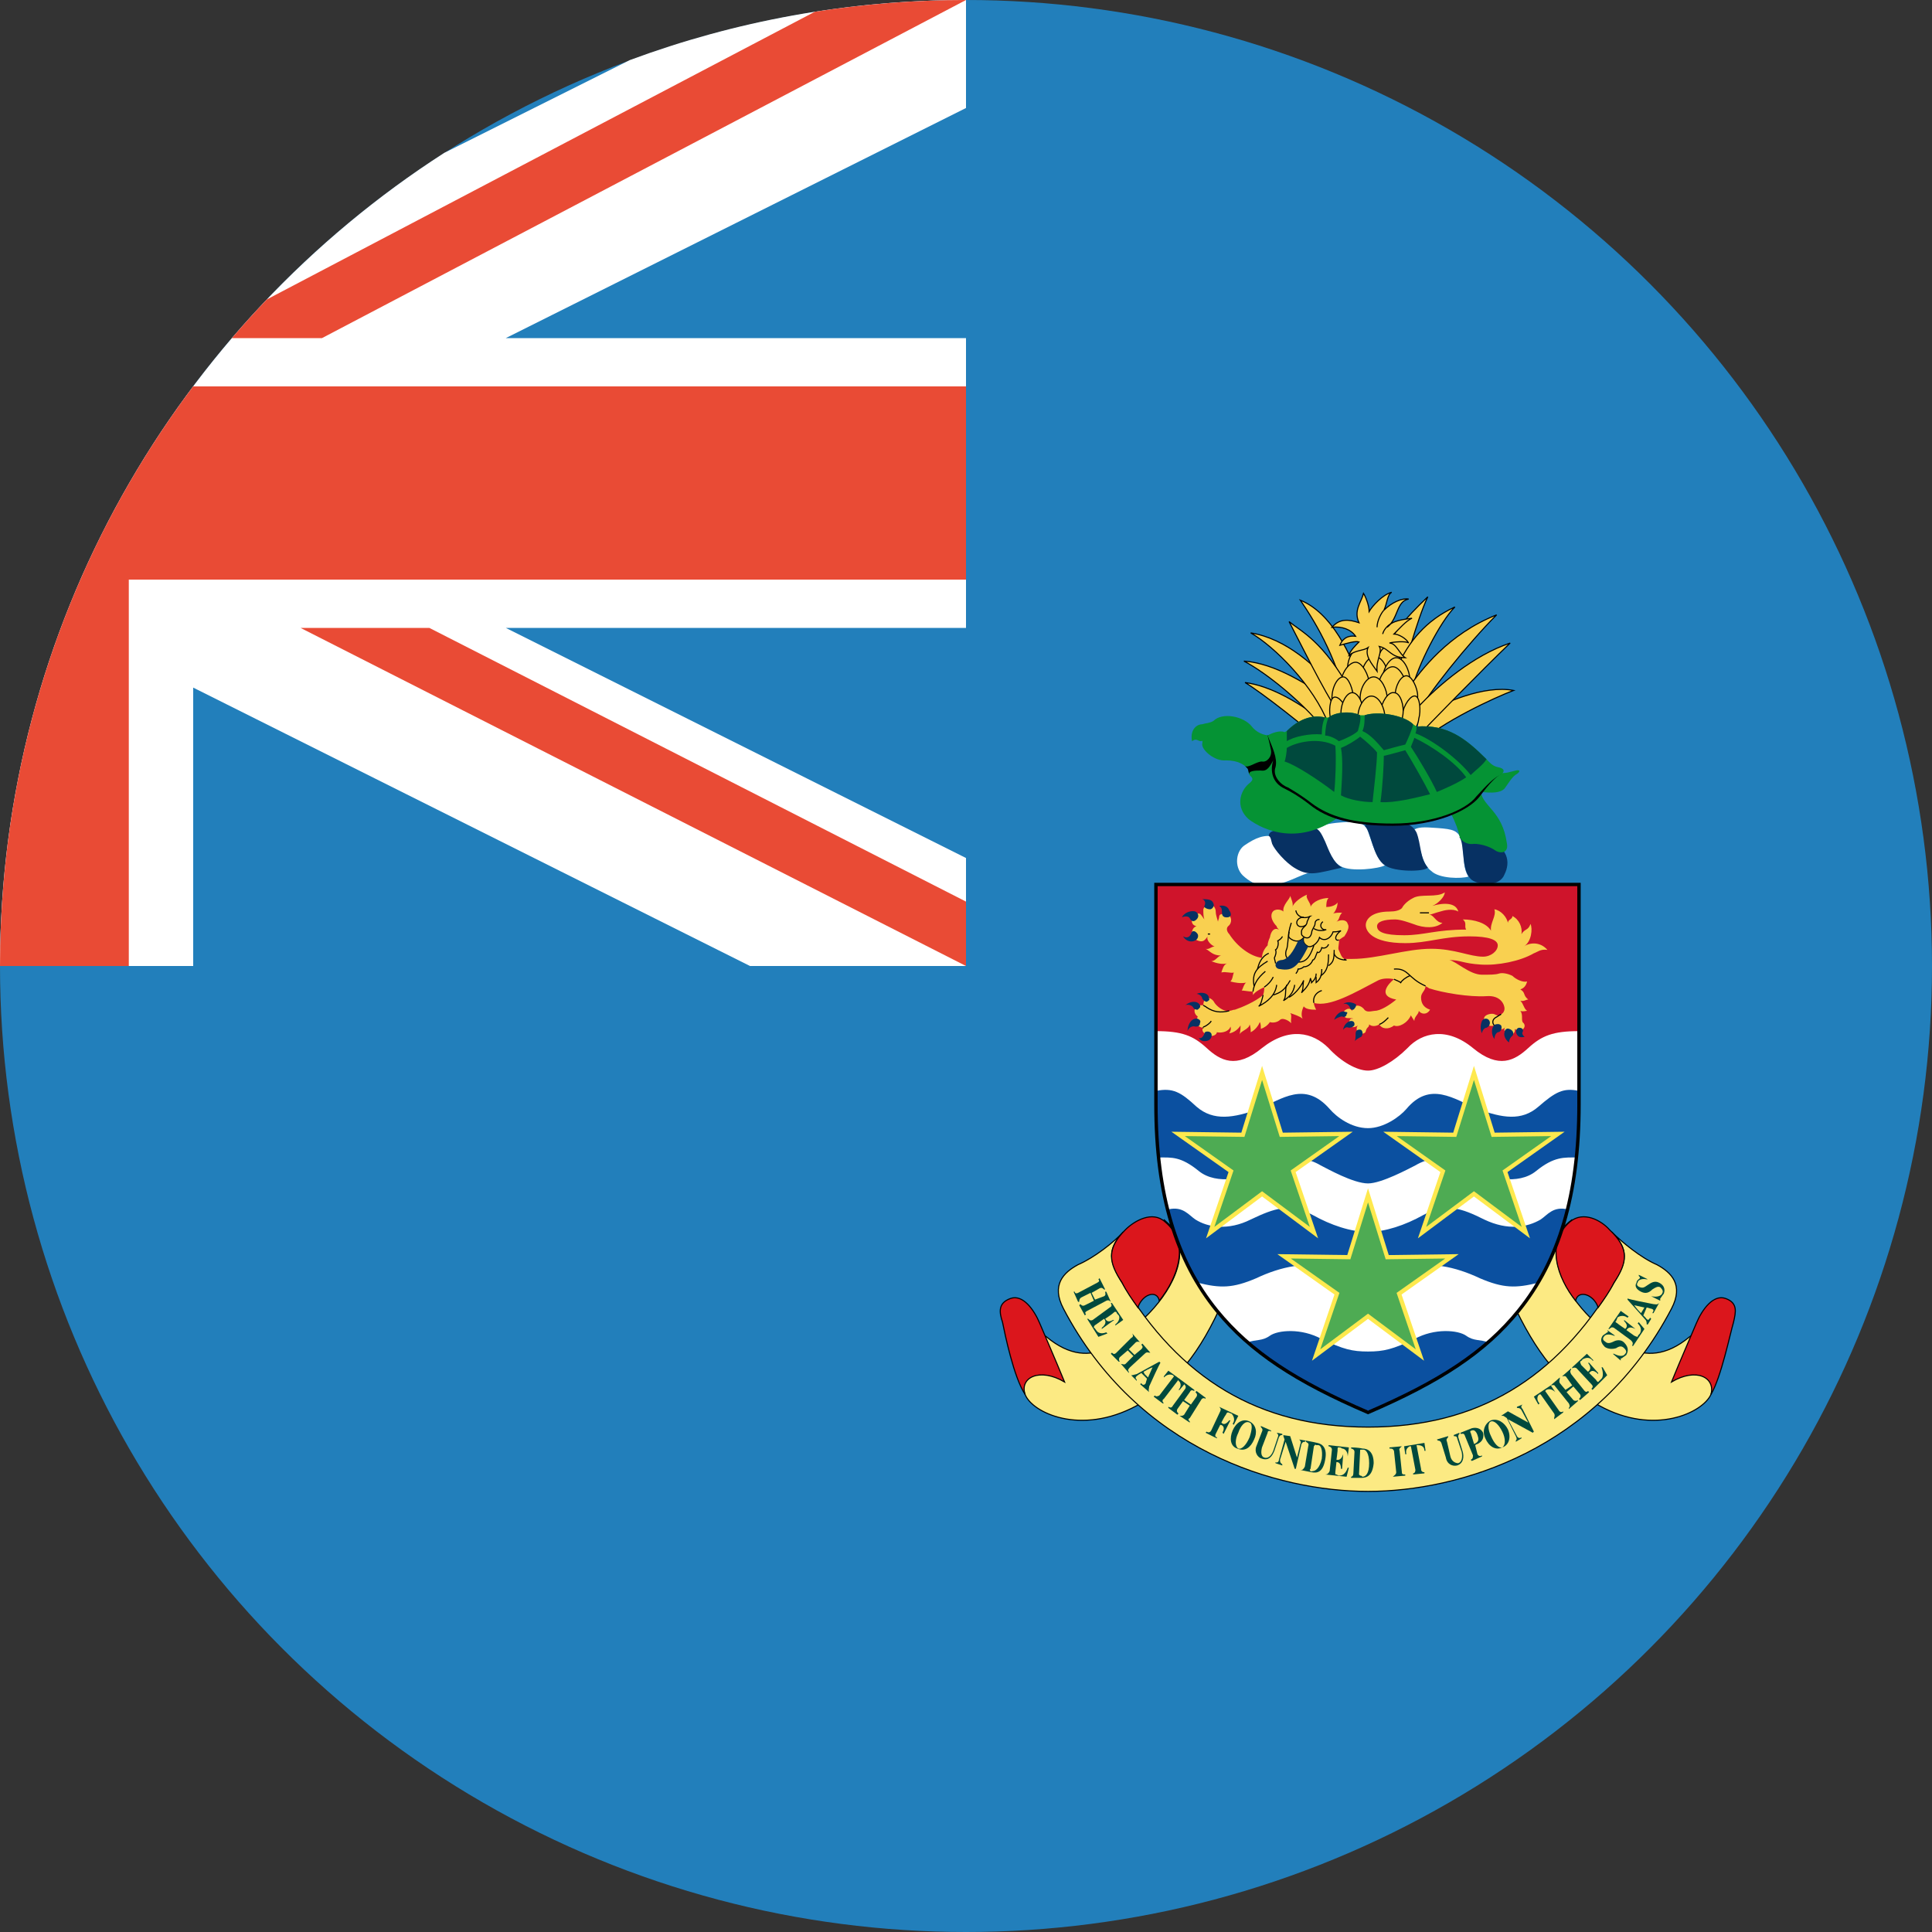 <?xml version="1.0" encoding="UTF-8" standalone="no"?>
<svg width="180px" height="180px" viewBox="0 0 180 180" version="1.1" xmlns="http://www.w3.org/2000/svg" xmlns:xlink="http://www.w3.org/1999/xlink">
    <rect x="0" y="0" width="180" height="180" fill="#333333" stroke="none"/>
    <!-- Generator: Sketch 3.8.3 (29802) - http://www.bohemiancoding.com/sketch -->
    <title>cayman_islands</title>
    <desc>Created with Sketch.</desc>
    <defs></defs>
    <g id="Page-1" stroke="none" stroke-width="1" fill="none" fill-rule="evenodd">
        <g id="flags" transform="translate(-2340, -990)">
            <g id="cayman_islands" transform="translate(2340, 990)">
                <circle id="blue" fill="#227FBB" cx="90" cy="90" r="90"></circle>
                <g id="UK-corner">
                    <path d="M58.667,5.604 L41.396,14.24 C16.495,30.248 0,58.198 0,90 L18,90 L18,64.062 L69.875,90 L90,90 L90,79.938 L47.125,58.5 L90,58.5 L90,31.5 L47.125,31.5 L90,10.062 L90,0 C78.981,0 68.424,1.98 58.667,5.604 L58.667,5.604 Z" id="white" fill="#FFFFFF"></path>
                    <path d="M17.993,36 L90,36 L90,54 L12,54 L12,90 L0,90 C4.3896494e-08,69.739 6.695,51.042 17.993,36 L17.993,36 L17.993,36 Z M75.912,1.096 L24.857,27.9 C23.741,29.071 22.656,30.271 21.604,31.5 L30,31.5 L90,0 L89.993,0 C85.202,0 80.5,0.375 75.912,1.096 L75.912,1.096 L75.912,1.096 Z M28,58.5 L40,58.5 L90,84 L90,90 L28,58.5 L28,58.5 Z" id="red" fill="#E94B35"></path>
                </g>
                <g id="emblem" transform="translate(93, 55)">
                    <g id="motto" transform="translate(0, 58.339)">
                        <g id="motto1" transform="translate(1.974, 0.219)" stroke="#000000" stroke-width="0.1" fill="#FCEA83">
                            <path d="M0.53,16.353 C1.161,18.035 5.68,20.242 10.936,17.404 C14.509,15.407 16.822,12.569 19.029,7.524 C19.659,6.263 19.975,4.686 18.503,3.74 C17.347,2.9 15.455,1.954 14.614,1.113 C14.194,0.692 13.773,0.377 13.458,0.062 C13.668,0.272 13.879,0.482 14.089,0.797 C16.191,3.32 13.984,6.999 11.671,9.206 C9.99,10.783 6.942,14.672 2.527,10.993 C1.581,10.152 -0.626,13.62 0.53,16.353 L0.53,16.353 L0.53,16.353 Z" id="Shape"></path>
                            <path d="M64.434,16.353 C63.699,18.035 59.179,20.242 54.029,17.404 C50.455,15.407 48.143,12.569 45.831,7.524 C45.305,6.263 44.99,4.686 46.461,3.74 C47.617,2.9 49.509,1.954 50.35,1.113 C50.771,0.692 51.086,0.377 51.506,0.062 C51.296,0.272 51.086,0.482 50.876,0.797 C48.773,3.32 50.981,6.999 53.188,9.206 C54.87,10.783 58.023,14.672 62.437,10.993 C63.383,10.152 65.485,13.62 64.434,16.353 L64.434,16.353 L64.434,16.353 Z" id="Shape"></path>
                            <path d="M32.483,25.393 C40.891,25.393 53.819,21.609 60.756,8.365 C61.912,6.158 60.756,5.002 59.39,4.266 C57.918,3.636 56.131,2.164 55.185,1.218 C56.867,2.9 56.552,4.056 55.396,5.948 C50.035,14.882 42.678,19.401 32.483,19.401 C22.287,19.401 14.93,14.882 9.569,5.948 C8.413,4.056 8.098,2.9 9.675,1.218 C8.834,2.164 6.942,3.636 5.47,4.266 C4.104,5.002 2.948,6.158 4.104,8.365 C11.041,21.609 24.074,25.393 32.483,25.393 L32.483,25.393 L32.483,25.393 Z" id="Shape"></path>
                        </g>
                        <g id="motto2" stroke="#000000" stroke-width="0.1" fill="#DB161C">
                            <path d="M15.012,7.849 C14.801,6.798 13.435,7.218 13.015,8.479 C12.489,7.744 11.964,7.008 11.543,6.167 C10.282,4.275 10.072,3.014 11.858,1.227 C12.699,0.386 14.381,-0.56 15.537,0.491 C17.955,2.488 16.693,5.747 15.012,7.849 L15.012,7.849 L15.012,7.849 Z" id="Shape"></path>
                            <path d="M53.796,7.849 C54.006,6.798 55.478,7.218 55.898,8.479 C56.424,7.744 56.949,7.008 57.37,6.167 C58.631,4.275 58.841,3.014 56.949,1.227 C56.213,0.386 54.532,-0.56 53.27,0.491 C50.958,2.488 52.114,5.747 53.796,7.849 L53.796,7.849 L53.796,7.849 Z" id="Shape"></path>
                            <path d="M2.504,16.573 C1.453,14.996 0.612,10.897 0.402,9.846 C0.087,8.9 -0.019,8.059 1.138,7.639 C2.294,7.218 3.345,8.69 3.87,9.951 C4.396,11.212 5.237,13.104 6.183,15.416 C3.87,14.05 1.978,14.996 2.504,16.573 L2.504,16.573 L2.504,16.573 Z" id="Shape"></path>
                            <path d="M66.408,16.573 C67.354,14.996 68.195,10.897 68.51,9.846 C68.721,8.9 68.931,8.059 67.775,7.639 C66.618,7.218 65.567,8.69 65.042,9.951 C64.516,11.212 63.675,13.104 62.73,15.416 C65.042,14.05 66.829,14.996 66.408,16.573 L66.408,16.573 L66.408,16.573 Z" id="Shape"></path>
                        </g>
                        <g id="Group" transform="translate(7.018, 5.264)" fill="#00493D">
                            <path d="M1.582,1.849 L0.741,2.27 C0.531,2.375 0.531,2.585 0.531,2.69 L0.426,2.69 L0.005,1.744 L0.11,1.744 C0.11,1.849 0.216,1.954 0.426,1.849 L2.213,0.903 C2.423,0.798 2.423,0.693 2.318,0.588 L2.423,0.483 L2.948,1.534 L2.843,1.534 C2.738,1.429 2.633,1.324 2.423,1.429 L1.687,1.849 L2.002,2.48 L2.843,2.165 C3.053,2.06 2.948,1.849 2.948,1.744 L3.053,1.744 L3.474,2.69 C3.369,2.585 3.264,2.48 3.053,2.585 L1.267,3.531 C1.056,3.636 1.056,3.741 1.162,3.846 L1.056,3.951 L0.531,3.005 L0.636,2.9 C0.741,3.005 0.846,3.111 1.056,3.005 L1.897,2.585 L1.582,1.849 L1.582,1.849 L1.582,1.849 Z" id="Shape"></path>
                            <path d="M3.369,3.216 C3.579,3.111 3.579,3.005 3.474,2.795 L3.579,2.795 L4.63,4.372 L3.894,4.897 L3.894,4.792 C4.315,4.477 4.315,4.057 4.21,3.951 C4.105,3.846 3.999,3.741 3.999,3.636 C3.894,3.636 3.894,3.531 3.684,3.741 C3.579,3.846 2.948,4.267 2.948,4.267 C3.053,4.372 3.159,4.687 3.684,4.372 L3.789,4.372 L2.633,5.213 L2.633,5.108 C3.159,4.687 2.948,4.372 2.843,4.267 L2.107,4.792 C1.897,4.897 1.897,5.002 1.897,5.108 C2.002,5.108 2.002,5.213 2.107,5.318 C2.213,5.528 2.528,5.738 3.053,5.528 L3.159,5.633 L2.318,5.948 L1.267,4.267 L1.372,4.267 C1.477,4.372 1.582,4.477 1.792,4.372 L3.369,3.216 L3.369,3.216 L3.369,3.216 Z" id="Shape"></path>
                            <path d="M5.05,7.21 L4.315,7.84 C4.209,7.945 4.209,8.156 4.315,8.261 L4.209,8.261 L3.474,7.525 L3.579,7.42 C3.684,7.525 3.789,7.63 3.999,7.42 L5.366,6.054 C5.576,5.948 5.576,5.843 5.471,5.633 L6.206,6.474 C6.101,6.369 5.891,6.369 5.786,6.474 L5.155,7.105 L5.681,7.63 L6.312,7.105 C6.522,6.894 6.417,6.789 6.312,6.684 L6.417,6.579 L7.152,7.42 L7.047,7.42 C6.942,7.42 6.837,7.315 6.627,7.525 L5.261,8.786 C5.05,8.997 5.05,9.102 5.155,9.207 L5.155,9.312 L4.42,8.471 C4.525,8.471 4.735,8.576 4.84,8.471 L5.576,7.735 L5.05,7.21 L5.05,7.21 L5.05,7.21 Z" id="Shape"></path>
                            <path d="M6.942,9.732 L7.363,8.786 C7.363,8.786 7.047,8.891 6.522,9.207 L6.627,9.417 L6.522,9.522 L6.312,9.312 C6.207,9.417 6.101,9.417 5.996,9.522 C5.681,9.732 5.786,9.837 5.891,9.943 L5.891,10.048 L5.366,9.522 L5.471,9.522 L5.891,9.417 L7.993,8.261 L8.098,8.366 C8.098,8.366 7.993,8.471 7.047,10.573 C7.047,10.783 6.942,10.888 7.047,11.099 L6.207,10.363 L6.312,10.258 C6.417,10.468 6.627,10.468 6.732,10.258 C6.732,10.153 6.837,9.943 6.837,9.837 L6.522,9.522 L6.627,9.417 L6.942,9.732 L6.942,9.732 Z" id="Shape"></path>
                            <path d="M7.468,11.519 L7.573,11.414 C7.678,11.519 7.783,11.519 7.993,11.414 L9.36,9.627 L9.255,9.522 C9.044,9.417 8.729,9.417 8.414,9.732 L8.414,9.627 L8.834,9.102 L10.411,10.258 L9.885,10.889 L9.78,10.889 C10.096,10.573 9.99,10.153 9.78,10.048 L9.78,9.943 L8.414,11.729 C8.204,11.835 8.309,12.045 8.414,12.15 L8.309,12.15 L7.468,11.519 L7.468,11.519 L7.468,11.519 Z" id="Shape"></path>
                            <path d="M10.201,11.94 L9.675,12.675 C9.57,12.886 9.675,12.991 9.78,13.096 L9.675,13.201 L8.834,12.57 L8.834,12.465 C9.044,12.57 9.15,12.57 9.255,12.36 L10.411,10.783 C10.516,10.573 10.411,10.468 10.306,10.363 L10.411,10.258 L11.252,10.889 L11.252,10.994 C11.041,10.889 10.936,10.889 10.831,11.099 L10.306,11.835 L10.936,12.255 L11.462,11.519 C11.567,11.309 11.462,11.204 11.357,11.099 L11.462,10.994 L12.303,11.624 L12.303,11.729 C12.198,11.624 11.987,11.624 11.882,11.835 L10.831,13.516 C10.621,13.621 10.726,13.726 10.831,13.832 L10.831,13.937 L9.885,13.306 L9.99,13.306 C10.096,13.306 10.201,13.306 10.306,13.201 L10.831,12.36 L10.201,11.94 L10.201,11.94 L10.201,11.94 Z" id="Shape"></path>
                            <path d="M12.303,14.882 L12.408,14.777 C12.513,14.882 12.723,14.882 12.828,14.672 L13.669,12.885 C13.774,12.675 13.669,12.57 13.564,12.465 L15.351,13.306 L14.93,14.147 L14.825,14.042 C15.141,13.621 14.825,13.201 14.72,13.096 C14.615,13.096 14.51,12.991 14.405,12.991 C14.3,12.991 14.3,12.991 14.195,13.201 C14.09,13.306 13.774,13.937 13.774,13.937 C13.879,14.042 14.09,14.252 14.51,13.726 L14.615,13.726 L13.985,14.988 L13.879,14.882 C14.195,14.252 13.774,14.147 13.669,14.147 L13.249,14.988 C13.144,15.198 13.249,15.303 13.354,15.303 L13.354,15.408 L12.303,14.882 L12.303,14.882 L12.303,14.882 Z" id="Shape"></path>
                            <path d="M15.351,16.354 C15.035,16.144 15.035,15.513 15.351,14.883 C15.561,14.252 15.981,13.726 16.402,13.937 C16.717,14.042 16.612,14.672 16.402,15.303 C16.086,16.039 15.666,16.459 15.351,16.354 L15.246,16.354 C15.981,16.669 16.507,16.249 16.822,15.513 C17.138,14.883 17.032,14.147 16.402,13.832 C15.771,13.516 15.141,13.937 14.825,14.672 C14.51,15.408 14.615,16.144 15.246,16.354 L15.351,16.354 L15.351,16.354 L15.351,16.354 Z" id="Shape"></path>
                            <path d="M18.609,16.564 L19.03,15.303 C19.135,15.093 19.03,14.988 18.925,14.883 L19.45,14.988 L19.45,15.093 C19.345,15.093 19.24,15.093 19.135,15.303 L18.714,16.564 C18.504,17.09 18.189,17.51 17.558,17.3 C17.138,17.195 16.822,16.669 17.033,16.144 L17.558,14.777 C17.663,14.567 17.558,14.462 17.453,14.357 L17.453,14.252 L18.399,14.672 L18.399,14.777 C18.294,14.672 18.084,14.672 18.084,14.883 L17.558,16.249 C17.453,16.669 17.453,17.09 17.768,17.195 C18.084,17.3 18.399,17.09 18.609,16.564 L18.609,16.564 L18.609,16.564 Z" id="Shape"></path>
                            <path d="M19.555,15.198 C19.555,15.093 19.555,15.093 19.45,15.093 L20.186,15.198 L20.816,17.195 L21.132,15.934 C21.237,15.723 21.132,15.618 21.027,15.513 L21.657,15.618 L21.552,15.723 C21.447,15.723 21.342,15.723 21.237,15.934 L20.711,18.246 L20.606,18.246 L19.765,15.723 L19.24,17.405 C19.24,17.72 19.345,17.72 19.45,17.826 L19.45,17.931 L18.819,17.72 L18.819,17.615 C18.924,17.72 19.135,17.615 19.135,17.405 L19.66,15.513 L19.555,15.198 L19.555,15.198 L19.555,15.198 Z" id="Shape"></path>
                            <path d="M22.288,18.456 C22.288,18.456 22.146,18.524 22.078,18.456 C22.01,18.388 21.973,18.351 22.078,18.246 L22.393,16.144 C22.498,16.039 22.498,15.934 22.603,16.039 L22.813,16.039 C23.024,16.039 23.234,16.459 23.129,17.3 L23.444,17.405 C23.654,16.354 23.234,15.934 22.708,15.829 C22.288,15.723 21.657,15.618 21.657,15.618 L21.657,15.723 C21.762,15.829 21.973,15.829 21.867,16.144 L21.552,18.036 C21.447,18.246 21.342,18.351 21.237,18.351 L21.132,18.351 L22.183,18.561 C22.708,18.666 23.234,18.561 23.444,17.405 L23.129,17.3 C22.919,18.246 22.498,18.456 22.288,18.456 L22.288,18.456 Z" id="Shape"></path>
                            <path d="M24.075,16.459 C24.075,16.249 23.864,16.144 23.759,16.144 L23.759,16.039 L25.651,16.249 L25.546,17.09 C25.546,16.564 25.231,16.354 25.021,16.354 C24.916,16.249 24.81,16.249 24.705,16.249 C24.6,16.249 24.6,16.249 24.6,16.564 C24.6,16.669 24.495,17.405 24.495,17.405 C24.6,17.405 24.916,17.51 25.126,16.88 L25.021,18.246 L24.916,18.246 C24.916,17.615 24.6,17.615 24.495,17.615 L24.39,18.561 C24.39,18.772 24.39,18.772 24.495,18.772 L24.705,18.877 C25.021,18.877 25.336,18.772 25.546,18.141 L25.651,18.141 L25.441,18.982 L23.444,18.772 C23.654,18.772 23.759,18.666 23.864,18.456 L24.075,16.459 L24.075,16.459 L24.075,16.459 Z" id="Shape"></path>
                            <path d="M27.543,17.72 C27.543,18.666 27.228,18.982 26.913,18.982 C26.807,18.877 26.807,18.877 26.702,18.877 L26.597,18.772 L26.702,16.564 C26.702,16.459 26.702,16.459 26.807,16.459 L27.018,16.459 C27.228,16.459 27.543,16.775 27.543,17.72 L27.964,17.72 C27.964,16.669 27.438,16.354 26.913,16.354 C26.492,16.249 25.862,16.249 25.862,16.249 L25.862,16.354 C25.967,16.354 26.177,16.459 26.177,16.669 L26.072,18.666 C26.072,18.877 25.967,18.982 25.862,18.982 L25.862,19.087 L26.807,19.087 C27.333,19.087 27.859,18.877 27.964,17.72 L27.543,17.72 L27.543,17.72 L27.543,17.72 Z" id="Shape"></path>
                            <path d="M30.591,18.561 C30.591,18.772 30.696,18.772 30.907,18.772 L30.907,18.877 L29.751,18.982 C29.856,18.877 30.066,18.772 30.066,18.561 L29.856,16.564 C29.751,16.354 29.645,16.354 29.435,16.354 L29.435,16.249 L30.591,16.144 C30.486,16.249 30.276,16.354 30.381,16.564 L30.591,18.561 L30.591,18.561 L30.591,18.561 Z" id="Shape"></path>
                            <path d="M31.642,18.771 L31.642,18.666 C31.747,18.666 31.853,18.561 31.853,18.351 L31.432,16.144 L31.327,16.144 C31.117,16.249 30.907,16.459 31.012,16.88 L30.907,16.88 L30.801,16.144 L32.693,15.829 L32.799,16.564 L32.693,16.564 C32.693,16.144 32.378,16.039 32.063,16.039 L31.958,16.039 L32.378,18.246 C32.378,18.456 32.483,18.561 32.693,18.561 L32.693,18.666 L31.642,18.771 L31.642,18.771 L31.642,18.771 Z" id="Shape"></path>
                            <path d="M36.162,16.669 L35.741,15.408 C35.741,15.198 35.531,15.198 35.426,15.198 L35.426,15.093 L35.952,14.882 L35.952,14.988 C35.847,15.093 35.847,15.093 35.847,15.303 L36.267,16.669 C36.372,17.09 36.372,17.72 35.741,17.931 C35.321,18.036 34.796,17.825 34.69,17.195 L34.27,15.828 C34.165,15.618 34.06,15.618 33.955,15.618 L33.85,15.513 L34.901,15.198 L34.901,15.303 C34.796,15.408 34.69,15.513 34.796,15.723 L35.111,17.09 C35.216,17.51 35.531,17.72 35.847,17.72 C36.162,17.615 36.267,17.195 36.162,16.669 L36.162,16.669 L36.162,16.669 Z" id="Shape"></path>
                            <path d="M37.318,15.934 C37.844,15.723 37.739,15.408 37.633,15.093 C37.528,14.778 37.318,14.567 37.108,14.672 C37.003,14.672 36.898,14.778 37.003,14.883 L37.318,15.934 L37.423,16.039 L37.633,16.88 C37.739,17.09 37.949,17.09 38.054,16.985 L38.054,17.09 L37.108,17.51 L37.003,17.405 C37.213,17.3 37.213,17.195 37.213,16.985 L36.477,15.198 C36.372,14.883 36.267,14.988 36.057,14.988 L36.057,14.883 L37.108,14.462 C37.528,14.357 37.949,14.462 38.159,14.883 C38.264,15.408 38.054,15.723 37.633,15.934 C37.528,15.934 37.423,16.039 37.423,16.039 L37.318,15.934 L37.318,15.934 L37.318,15.934 Z" id="Shape"></path>
                            <path d="M39.946,16.249 C39.631,16.354 39.21,15.934 38.895,15.198 C38.579,14.567 38.579,13.937 38.895,13.831 C39.21,13.726 39.631,14.147 39.946,14.777 C40.261,15.408 40.261,16.039 39.946,16.249 C40.576,16.039 40.787,15.303 40.471,14.567 C40.156,13.937 39.525,13.516 38.895,13.726 C38.264,14.042 38.054,14.777 38.369,15.408 C38.685,16.144 39.315,16.564 39.946,16.249 L39.946,16.249 L39.946,16.249 Z" id="Shape"></path>
                            <path d="M40.051,13.306 L39.946,13.306 L39.841,13.306 L40.471,12.886 L42.363,13.937 L41.733,12.78 C41.627,12.57 41.417,12.57 41.312,12.57 L41.312,12.465 L41.838,12.255 C41.733,12.36 41.627,12.465 41.838,12.675 L42.889,14.777 L42.784,14.883 L40.471,13.621 L41.312,15.198 C41.417,15.408 41.627,15.408 41.733,15.303 L41.733,15.408 L41.207,15.723 L41.207,15.618 C41.312,15.513 41.312,15.408 41.207,15.198 L40.366,13.516 L40.051,13.306 L40.051,13.306 L40.051,13.306 Z" id="Shape"></path>
                            <path d="M44.781,13.621 L44.781,13.516 C44.781,13.411 44.886,13.306 44.781,13.096 L43.519,11.309 L43.414,11.309 C43.204,11.414 43.099,11.835 43.414,12.15 L43.309,12.255 L42.889,11.519 L44.465,10.468 L44.886,11.099 C44.57,10.784 44.255,10.784 44.045,10.889 L43.94,10.994 L45.201,12.781 C45.306,12.991 45.516,12.991 45.621,12.886 L45.621,12.991 L44.781,13.621 L44.781,13.621 L44.781,13.621 Z" id="Shape"></path>
                            <path d="M45.937,11.099 L46.567,11.834 C46.673,11.94 46.883,11.94 46.988,11.834 L46.988,11.94 L46.147,12.675 L46.147,12.57 C46.252,12.465 46.252,12.36 46.147,12.15 L44.886,10.573 C44.781,10.363 44.676,10.468 44.465,10.468 L45.306,9.732 L45.306,9.837 C45.306,9.943 45.201,10.048 45.306,10.258 L45.832,10.889 L46.462,10.468 L45.937,9.732 C45.832,9.522 45.621,9.627 45.516,9.627 L46.357,8.892 L46.357,8.997 C46.252,9.102 46.252,9.207 46.357,9.417 L47.619,10.994 C47.724,11.099 47.829,11.099 47.934,10.994 L48.039,11.099 L47.198,11.834 L47.093,11.729 C47.198,11.624 47.303,11.519 47.198,11.309 L46.567,10.573 L45.937,11.099 L45.937,11.099 L45.937,11.099 Z" id="Shape"></path>
                            <path d="M46.883,8.891 C46.778,8.786 46.567,8.786 46.462,8.891 L46.462,8.786 L47.829,7.525 L48.459,8.156 L48.354,8.156 C48.039,7.735 47.618,7.946 47.408,8.051 C47.408,8.156 47.303,8.156 47.198,8.261 C47.198,8.261 47.198,8.366 47.303,8.576 C47.408,8.681 47.934,9.207 47.934,9.207 C48.039,9.102 48.354,8.891 47.934,8.366 L48.039,8.366 L48.88,9.312 L48.88,9.417 C48.354,8.891 48.144,9.207 48.039,9.312 L48.67,9.943 C48.775,10.153 48.88,10.153 48.88,10.153 C48.985,10.048 49.09,9.943 49.195,9.837 C49.3,9.732 49.405,9.417 49.195,8.786 L49.3,8.786 L49.721,9.522 L48.354,10.889 L48.249,10.783 C48.354,10.678 48.459,10.573 48.249,10.363 L46.883,8.891 L46.883,8.891 L46.883,8.891 Z" id="Shape"></path>
                            <path d="M49.404,5.948 C49.299,6.054 49.299,6.264 49.509,6.369 C49.72,6.579 49.93,6.579 50.35,6.369 C50.56,6.264 50.981,6.159 51.296,6.474 C51.822,6.999 51.612,7.42 51.506,7.63 C51.401,7.735 51.191,7.84 51.086,7.945 C50.981,7.945 50.981,7.945 50.981,8.051 L50.981,8.156 L50.245,7.525 L50.35,7.525 C50.771,7.735 51.191,7.84 51.401,7.525 C51.612,7.315 51.401,7.105 51.296,6.999 C51.086,6.789 50.876,6.789 50.56,6.999 C50.245,7.105 49.825,7.105 49.509,6.894 C49.089,6.474 49.089,6.159 49.299,5.843 C49.404,5.738 49.615,5.633 49.72,5.528 C49.825,5.528 49.825,5.528 49.72,5.318 L50.455,5.843 L50.35,5.843 C49.825,5.633 49.509,5.738 49.404,5.948 L49.404,5.948 L49.404,5.948 Z" id="Shape"></path>
                            <path d="M50.352,5.108 C50.142,5.002 50.036,5.108 49.931,5.213 L49.826,5.213 L50.982,3.531 L51.718,4.056 L51.613,4.162 C51.193,3.846 50.772,4.056 50.667,4.162 C50.667,4.267 50.562,4.372 50.562,4.477 C50.457,4.477 50.457,4.582 50.667,4.687 C50.772,4.792 51.403,5.213 51.403,5.213 C51.508,5.108 51.718,4.897 51.298,4.477 L51.298,4.372 L52.349,5.213 C51.718,4.897 51.613,5.213 51.508,5.318 L52.244,5.843 C52.454,5.948 52.559,5.948 52.559,5.948 C52.559,5.843 52.664,5.738 52.769,5.633 C52.874,5.423 52.979,5.108 52.559,4.687 L52.664,4.582 L53.19,5.213 L52.139,6.789 L52.033,6.789 C52.139,6.579 52.139,6.474 51.928,6.264 L50.352,5.108 L50.352,5.108 L50.352,5.108 Z" id="Shape"></path>
                            <path d="M53.19,3.216 L52.874,3.741 C52.454,3.321 52.244,3.005 52.244,3.005 L53.19,3.216 L53.4,3.216 C53.505,3.216 53.715,3.321 53.82,3.321 C54.136,3.426 54.031,3.531 53.925,3.741 L54.031,3.741 L54.556,2.795 C54.346,3.005 54.241,2.9 54.031,2.9 C51.823,2.48 51.613,2.375 51.613,2.375 L51.613,2.48 L53.295,4.372 C53.4,4.477 53.4,4.687 53.4,4.792 L53.505,4.792 L53.82,4.267 L53.715,4.162 C53.61,4.372 53.505,4.477 53.295,4.162 C53.19,4.057 53.085,3.951 53.085,3.951 L53.4,3.216 L53.19,3.216 L53.19,3.216 L53.19,3.216 Z" id="Shape"></path>
                            <path d="M52.558,0.903 C52.453,1.008 52.453,1.219 52.768,1.324 C53.084,1.429 53.189,1.324 53.504,1.114 C53.819,0.903 54.135,0.693 54.555,0.903 C55.186,1.219 55.081,1.744 54.976,1.954 C54.87,2.06 54.765,2.27 54.66,2.375 L54.66,2.48 L54.66,2.585 L53.819,2.165 C54.345,2.27 54.765,2.165 54.87,1.849 C54.976,1.639 54.765,1.429 54.66,1.324 C54.45,1.219 54.24,1.324 53.924,1.534 C53.609,1.849 53.294,1.954 52.873,1.744 C52.453,1.534 52.243,1.219 52.453,0.903 C52.453,0.693 52.663,0.588 52.768,0.483 C52.768,0.378 52.768,0.378 52.663,0.273 L52.663,0.168 L53.504,0.588 L53.399,0.588 C52.873,0.483 52.558,0.693 52.558,0.903 L52.558,0.903 L52.558,0.903 Z" id="Shape"></path>
                        </g>
                    </g>
                    <g id="crest" transform="translate(17.984, 0)">
                        <g id="rope" transform="translate(4.167, 21.493)">
                            <path d="M4.212,5.805 C2.845,6.121 1.899,6.226 0.638,5.07 C-0.203,4.229 0.007,2.757 0.848,2.232 C1.794,1.601 2.635,1.181 3.791,1.496 C4.947,1.811 7.995,4.649 7.26,4.754 C6.524,4.754 5.368,5.49 4.212,5.805 L4.212,5.805 L4.212,5.805 Z" id="Shape" fill="#FFFFFF"></path>
                            <path d="M7.47,0.76 C7.891,0.445 8.416,0.235 9.782,0.13 C11.044,0.024 11.99,0.024 12.305,0.97 C12.725,2.127 13.041,3.493 13.882,4.124 C13.356,4.439 10.728,4.754 9.782,4.229 C8.521,3.598 8.206,1.181 7.47,0.76 L7.47,0.76 L7.47,0.76 Z" id="Shape" fill="#FFFFFF"></path>
                            <path d="M16.509,0.865 C16.93,0.55 17.455,0.55 18.822,0.655 C20.188,0.76 20.713,0.865 21.029,1.811 C21.344,2.862 21.029,4.229 21.659,5.175 C21.029,5.385 18.927,5.385 18.191,4.649 C17.035,3.808 17.14,1.391 16.509,0.865 L16.509,0.865 L16.509,0.865 Z" id="Shape" fill="#FFFFFF"></path>
                            <path d="M22.816,1.496 C21.87,1.286 21.239,1.181 20.819,1.496 C21.344,2.127 20.924,4.649 21.975,5.49 C22.71,6.016 24.602,6.121 25.023,4.964 C25.548,3.913 25.548,2.337 22.816,1.496 L22.816,1.496 L22.816,1.496 Z" id="Shape" fill="#073163"></path>
                            <path d="M11.99,0.445 C12.305,0.13 12.936,0.025 14.197,0.025 C15.563,0.025 16.404,0.235 16.825,1.076 C17.245,2.127 17.14,3.493 17.876,4.334 C17.56,4.754 14.722,4.754 13.882,4.124 C12.725,3.388 12.62,0.971 11.99,0.445 L11.99,0.445 L11.99,0.445 Z" id="Shape" fill="#073163"></path>
                            <path d="M3.056,1.391 C3.056,0.865 3.791,0.76 5.683,0.655 C7.575,0.445 7.68,0.55 8.311,1.916 C8.626,2.652 9.047,3.913 9.888,4.334 C7.575,4.859 6.839,5.175 5.578,4.439 C4.632,3.913 3.581,2.652 3.371,2.127 C3.266,1.811 3.266,1.496 3.056,1.391 L3.056,1.391 L3.056,1.391 Z" id="Shape" fill="#073163"></path>
                        </g>
                        <g id="pineapple" transform="translate(4.825, 0)" stroke="#000000" stroke-width="0.1">
                            <path d="M7.443,12.164 C5.235,10.482 2.608,8.905 0.19,8.59 C1.767,9.536 6.181,13.004 7.338,14.161" id="Shape" fill="#F9D050"></path>
                            <path d="M8.704,10.587 C6.076,8.8 3.028,6.803 0.085,6.593 C2.292,7.749 5.551,10.482 7.338,12.689" id="Shape" fill="#F9D050"></path>
                            <path d="M12.067,7.644 C13.539,4.386 15.115,2.599 17.217,0.602 C16.166,2.809 15.01,7.329 14.485,9.115" id="Shape" fill="#F9D050"></path>
                            <path d="M14.38,7.119 C15.431,4.806 17.007,2.809 19.74,1.548 C18.374,2.914 16.272,7.013 15.746,9.221" id="Shape" fill="#F9D050"></path>
                            <path d="M15.326,9.22 C16.587,7.434 19.11,4.07 23.629,2.283 C21.001,4.911 17.113,9.746 16.167,11.638" id="Shape" fill="#F9D050"></path>
                            <path d="M16.797,11.533 C18.689,10.482 22.473,8.8 25.206,9.326 C23.524,9.956 18.479,12.269 16.272,14.371" id="Shape" fill="#F9D050"></path>
                            <path d="M16.377,10.797 C18.164,8.905 21.422,6.067 24.89,4.911 C22.368,7.329 17.007,12.794 16.272,13.635" id="Shape" fill="#F9D050"></path>
                            <path d="M11.332,9.641 C10.07,5.752 8.178,2.073 5.341,0.917 C6.917,3.229 8.914,6.593 9.965,11.638" id="Shape" fill="#F9D050"></path>
                            <path d="M8.914,9.536 C6.812,7.013 3.974,4.491 0.716,3.965 C2.923,5.226 6.602,8.905 7.968,12.479" id="Shape" fill="#F9D050"></path>
                            <path d="M10.07,9.431 C7.443,4.701 5.446,3.86 4.29,2.914 C5.235,4.701 7.548,9.431 8.914,11.428" id="Shape" fill="#F9D050"></path>
                            <path d="M11.121,6.172 C11.121,5.226 11.752,4.175 12.383,4.175 C13.118,4.175 13.644,5.437 13.644,6.172 C13.644,7.013 13.013,7.749 12.383,7.749 C11.752,7.749 11.121,7.118 11.121,6.172 L11.121,6.172 L11.121,6.172 Z" id="Shape" fill="#F9D050"></path>
                            <path d="M9.755,7.013 C9.86,5.962 10.596,5.121 11.226,5.226 C11.857,5.332 12.172,6.593 12.067,7.329 C11.962,8.169 11.226,8.8 10.701,8.695 C10.175,8.695 9.65,7.959 9.755,7.013 L9.755,7.013 L9.755,7.013 Z" id="Shape" fill="#F9D050"></path>
                            <path d="M12.593,7.329 C12.383,6.383 12.803,5.332 13.434,5.226 C14.064,5.121 14.695,6.172 14.8,7.013 C15.01,7.854 14.485,8.695 13.959,8.695 C13.434,8.8 12.698,8.275 12.593,7.329 L12.593,7.329 L12.593,7.329 Z" id="Shape" fill="#F9D050"></path>
                            <path d="M11.016,8.169 C11.016,7.118 11.647,6.172 12.278,6.172 C13.013,6.172 13.539,7.329 13.539,8.169 C13.539,9.01 12.908,9.746 12.278,9.746 C11.647,9.746 11.016,9.115 11.016,8.169 L11.016,8.169 L11.016,8.169 Z" id="Shape" fill="#F9D050"></path>
                            <path d="M9.124,8.695 C9.124,7.749 9.86,6.698 10.491,6.698 C11.121,6.698 11.752,7.959 11.752,8.695 C11.752,9.536 11.016,10.272 10.491,10.272 C9.86,10.272 9.124,9.641 9.124,8.695 L9.124,8.695 L9.124,8.695 Z" id="Shape" fill="#F9D050"></path>
                            <path d="M13.013,8.275 C13.013,7.329 13.644,6.278 14.275,6.278 C15.01,6.278 15.536,7.539 15.536,8.275 C15.536,9.115 14.905,9.851 14.275,9.851 C13.644,9.851 13.013,9.221 13.013,8.275 L13.013,8.275 L13.013,8.275 Z" id="Shape" fill="#F9D050"></path>
                            <path d="M12.593,9.115 C12.593,8.064 13.329,7.118 13.959,7.118 C14.59,7.118 15.221,8.275 15.221,9.115 C15.221,9.956 14.59,10.692 13.959,10.692 C13.329,10.692 12.593,10.061 12.593,9.115 L12.593,9.115 L12.593,9.115 Z" id="Shape" fill="#F9D050"></path>
                            <path d="M10.911,10.061 C10.911,9.01 11.542,8.064 12.173,8.064 C12.908,8.064 13.434,9.326 13.434,10.061 C13.434,10.902 12.803,11.638 12.173,11.638 C11.542,11.638 10.911,11.007 10.911,10.061 L10.911,10.061 L10.911,10.061 Z" id="Shape" fill="#F9D050"></path>
                            <path d="M8.284,10.061 C8.284,9.01 8.809,8.064 9.335,8.064 C9.86,8.064 10.281,9.326 10.281,10.061 C10.281,10.902 9.755,11.638 9.335,11.638 C8.809,11.638 8.284,11.007 8.284,10.061 L8.284,10.061 L8.284,10.061 Z" id="Shape" fill="#F9D050"></path>
                            <path d="M14.169,9.851 C14.169,8.905 14.695,7.959 15.221,7.959 C15.746,7.959 16.272,9.116 16.272,9.851 C16.272,10.797 15.641,11.428 15.221,11.428 C14.695,11.428 14.169,10.797 14.169,9.851 L14.169,9.851 L14.169,9.851 Z" id="Shape" fill="#F9D050"></path>
                            <path d="M14.8,11.638 C15.01,10.587 15.641,9.746 16.062,9.851 C16.482,9.956 16.587,11.218 16.377,11.953 C16.272,12.899 15.641,13.425 15.221,13.32 C14.8,13.215 14.59,12.479 14.8,11.638 L14.8,11.638 L14.8,11.638 Z" id="Shape" fill="#F9D050"></path>
                            <path d="M12.803,11.323 C12.908,10.377 13.539,9.431 14.064,9.536 C14.695,9.536 15.01,10.797 14.905,11.533 C14.8,12.479 14.275,13.109 13.749,13.004 C13.224,13.004 12.698,12.269 12.803,11.323 L12.803,11.323 L12.803,11.323 Z" id="Shape" fill="#F9D050"></path>
                            <path d="M9.86,11.638 C9.545,10.587 8.914,9.851 8.494,9.956 C8.073,10.061 7.968,11.323 8.179,12.058 C8.389,12.899 9.019,13.425 9.44,13.32 C9.755,13.215 10.07,12.479 9.86,11.638 L9.86,11.638 L9.86,11.638 Z" id="Shape" fill="#F9D050"></path>
                            <path d="M9.124,11.428 C9.124,10.482 9.65,9.536 10.175,9.536 C10.806,9.536 11.227,10.692 11.227,11.428 C11.227,12.374 10.701,13.004 10.175,13.004 C9.755,13.004 9.124,12.374 9.124,11.428 L9.124,11.428 L9.124,11.428 Z" id="Shape" fill="#F9D050"></path>
                            <path d="M10.701,11.848 C10.701,10.797 11.332,9.851 11.962,9.851 C12.698,9.851 13.223,11.007 13.223,11.848 C13.223,12.689 12.593,13.425 11.962,13.425 C11.332,13.425 10.701,12.794 10.701,11.848 L10.701,11.848 L10.701,11.848 Z" id="Shape" fill="#F9D050"></path>
                            <path d="M11.227,0.286 C11.016,1.127 10.281,1.863 10.806,3.019 C9.86,2.704 9.019,2.599 8.284,3.44 C9.23,3.335 10.07,3.65 10.491,4.28 C9.65,4.175 9.23,4.596 9.019,5.121 C9.755,4.911 10.491,4.701 10.806,4.806 C10.491,5.121 9.965,5.647 9.86,6.067 C10.491,5.542 11.227,5.647 11.647,5.332 C11.332,6.067 11.962,6.803 12.488,7.539 C12.383,6.488 13.013,5.752 12.698,5.226 C13.644,5.437 13.749,6.278 15.116,6.278 C14.59,5.962 14.275,4.911 13.644,4.911 C13.959,4.806 15.221,4.701 15.431,4.911 C15.221,4.491 14.485,4.07 14.064,4.07 C14.485,3.65 15.221,2.809 15.746,2.599 C15.01,2.704 13.854,2.809 13.434,3.44 C14.485,2.599 14.275,1.022 15.431,0.812 C14.8,0.707 13.854,1.127 13.119,1.863 C13.434,1.232 13.434,0.392 13.854,0.181 C13.013,0.392 12.067,1.443 11.752,1.968 C11.752,1.443 11.437,0.602 11.227,0.286 L11.227,0.286 L11.227,0.286 Z" id="Shape" fill="#F9D050"></path>
                            <path id="Shape" fill="#F9D050"></path>
                            <path d="M13.118,1.863 C12.908,2.073 12.488,2.809 12.488,3.44" id="Shape" fill="#F9D050"></path>
                            <path d="M13.749,3.124 C13.434,3.335 13.118,3.65 13.013,4.07" id="Shape"></path>
                        </g>
                        <g id="turtle" transform="translate(0, 11.185)">
                            <path d="M7.433,2.345 C6.697,2.345 6.066,2.029 5.646,1.504 C4.91,0.558 2.913,0.137 2.072,0.978 C1.757,1.188 1.337,1.188 1.021,1.293 C0.496,1.293 -0.135,1.819 0.075,2.87 C0.496,2.555 0.601,2.87 0.916,2.87 C1.126,2.765 1.021,2.975 1.021,3.185 C1.021,3.711 2.177,4.762 3.229,4.657 C4.385,4.657 4.91,5.077 5.12,5.288 C5.436,5.603 5.226,5.498 5.436,6.023 C5.751,6.339 5.856,6.444 5.331,6.864 C4.595,7.495 4.069,8.966 5.331,10.122 C6.697,11.173 10.166,12.75 14.054,9.702 C17.838,6.759 23.724,8.441 24.145,9.492 C24.67,10.543 24.88,11.173 24.986,11.699 C25.091,12.119 25.616,12.54 26.352,12.435 C27.088,12.435 27.929,12.75 28.349,13.065 C28.874,13.381 29.61,13.276 29.4,12.33 C28.98,9.387 27.193,8.966 26.983,7.6 C28.034,7.705 28.769,7.705 29.19,7.285 C29.505,6.864 29.926,6.128 30.346,5.918 C30.661,5.708 30.661,5.498 30.241,5.603 C29.715,5.708 29.4,5.918 28.454,5.813 C23.619,5.288 10.06,1.609 7.433,2.345 L7.433,2.345 L7.433,2.345 Z" id="Shape" fill="#059334"></path>
                            <path d="M28.875,5.918 C28.349,6.233 27.823,6.759 26.877,8.02 C25.826,9.387 22.673,10.753 18.784,10.753 C15,10.753 12.688,10.122 11.006,8.756 C10.06,8.02 9.325,7.6 8.694,7.285 C7.538,6.759 7.328,5.603 7.643,4.657 C7.328,5.182 7.117,5.708 6.487,5.603 C6.066,5.603 5.226,5.603 5.436,6.023 C5.331,5.813 5.331,5.498 5.226,5.393 C5.12,5.288 5.015,5.182 5.015,5.182 C5.331,5.393 6.066,4.762 6.592,4.762 C7.012,4.867 7.538,4.342 7.433,3.711 C7.328,3.185 7.223,2.765 7.117,2.345 C7.958,1.924 18.995,3.921 21.202,4.131 C23.409,4.236 29.715,5.182 28.875,5.918 L28.875,5.918 L28.875,5.918 Z" id="Shape" fill="#000000"></path>
                            <path d="M8.904,1.924 C9.956,0.873 11.217,0.348 12.478,0.663 L12.793,0.663 C13.424,0.137 14.896,0.032 15.736,0.453 L16.157,0.453 C17.418,0.032 19.836,0.453 20.676,1.293 L20.992,1.504 C23.83,1.293 25.511,2.555 27.508,4.552 C27.718,4.762 28.034,5.182 28.559,5.288 C29.19,5.393 29.295,5.708 28.77,6.023 C28.139,6.339 27.613,6.864 26.562,8.02 C25.616,9.282 22.568,10.543 18.784,10.543 C15.106,10.543 12.898,9.912 11.217,8.651 C10.271,7.915 9.535,7.495 9.01,7.179 C8.379,6.969 7.538,6.128 7.853,5.287 C8.064,4.447 7.538,3.396 7.118,2.345 C7.433,2.134 8.274,1.819 8.694,2.029 L8.904,1.924 L8.904,1.924 L8.904,1.924 Z" id="Shape" fill="#059334"></path>
                            <g id="Group" transform="translate(8.554, 0)" fill="#00493D">
                                <path d="M18.955,4.552 C16.958,2.555 15.276,1.293 12.438,1.504 C12.438,1.609 12.438,1.924 12.333,2.134 C14.015,2.765 16.432,4.657 17.483,6.023 C17.904,5.603 18.639,5.077 18.955,4.552 L18.955,4.552 L18.955,4.552 Z" id="Shape"></path>
                                <path d="M12.123,1.294 C11.282,0.453 8.864,0.032 7.603,0.453 C7.603,0.873 7.603,1.504 7.393,1.924 C8.129,2.24 8.759,2.975 9.39,3.711 C9.81,3.606 10.861,3.291 11.387,3.185 C11.597,2.765 12.018,1.819 12.123,1.294 L12.123,1.294 L12.123,1.294 Z" id="Shape"></path>
                                <path d="M7.183,0.453 C6.342,0.032 4.87,0.137 4.24,0.663 C4.03,1.083 3.924,1.924 3.924,2.345 C4.345,2.345 4.976,2.66 5.186,2.87 C5.816,2.66 6.657,2.239 6.973,1.924 C7.078,1.504 7.288,0.873 7.183,0.453 L7.183,0.453 L7.183,0.453 Z" id="Shape"></path>
                                <path d="M0.351,1.924 C1.402,0.873 2.663,0.348 3.925,0.663 C3.714,0.978 3.609,1.609 3.609,2.239 C2.453,2.134 0.982,2.45 0.351,2.87 L0.351,1.924 L0.351,1.924 L0.351,1.924 Z" id="Shape"></path>
                                <path d="M17.063,6.234 C16.117,4.867 13.804,3.291 12.228,2.555 C12.228,2.66 12.018,3.08 11.913,3.396 C12.543,4.342 13.804,6.444 14.33,7.6 C14.856,7.39 16.327,6.759 17.063,6.234 L17.063,6.234 L17.063,6.234 Z" id="Shape"></path>
                                <path d="M9.075,8.546 C9.285,7.074 9.39,4.972 9.39,4.236 C9.915,4.131 10.967,3.816 11.387,3.711 C11.913,4.552 13.174,6.759 13.699,7.81 C12.438,8.125 10.336,8.651 9.075,8.546 L9.075,8.546 L9.075,8.546 Z" id="Shape"></path>
                                <path d="M5.396,3.501 C5.921,3.29 6.657,2.87 7.183,2.45 C7.603,2.765 8.444,3.501 8.759,3.921 C8.759,4.867 8.444,7.6 8.339,8.546 C7.498,8.546 6.132,8.335 5.396,7.915 C5.501,6.338 5.606,4.552 5.396,3.501 L5.396,3.501 L5.396,3.501 Z" id="Shape"></path>
                                <path d="M0.141,4.762 C0.246,4.552 0.351,3.816 0.351,3.501 C1.192,2.975 3.294,2.45 4.87,3.29 C4.975,4.341 4.87,6.969 4.765,7.6 C3.399,6.549 1.192,5.077 0.141,4.762 L0.141,4.762 L0.141,4.762 Z" id="Shape"></path>
                            </g>
                        </g>
                    </g>
                    <g id="shield" transform="translate(14.475, 27.196)">
                        <path d="M39.636,0.208 L39.636,20.704 C39.636,38.467 31.228,44.563 19.981,49.398 C8.735,44.563 0.221,38.467 0.221,20.704 L0.221,0.208 L39.636,0.208 L39.636,0.208 L39.636,0.208 Z" id="Shape" fill="#FFFFFF"></path>
                        <path d="M19.981,17.551 C20.927,17.551 22.399,16.71 23.66,15.449 C25.026,13.977 27.339,13.452 29.756,15.449 C32.174,17.446 33.645,16.605 34.906,15.449 C36.168,14.292 37.219,13.872 39.636,13.872 L39.636,0.208 L0.221,0.208 L0.221,13.872 C2.639,13.872 3.69,14.292 4.951,15.449 C6.212,16.605 7.684,17.446 10.101,15.449 C12.624,13.452 14.831,13.977 16.303,15.449 C17.459,16.71 18.93,17.551 19.981,17.551 L19.981,17.551 L19.981,17.551 Z" id="Shape" fill="#CF142B"></path>
                        <g id="Group" transform="translate(0.219, 19.3)" fill="#0B50A0">
                            <path d="M19.762,8.761 C21.023,8.761 23.546,7.395 24.176,7.079 C26.489,5.713 28.17,6.974 29.537,7.605 C31.008,8.235 33.741,8.971 35.423,7.605 C37.105,6.238 38.05,6.344 39.207,6.344 C39.417,4.767 39.417,3.19 39.417,1.404 L39.417,0.142 C37.945,-0.173 37.21,0.247 35.633,1.614 C34.056,2.98 32.27,2.665 29.957,1.824 C27.75,0.878 25.543,-0.804 23.336,1.824 C22.705,2.56 21.233,3.611 19.762,3.611 C18.185,3.611 16.819,2.56 16.188,1.824 C13.876,-0.804 11.774,0.878 9.567,1.824 C7.254,2.665 5.362,2.98 3.786,1.614 C2.314,0.247 1.579,-0.173 0.002,0.142 L0.002,1.404 C0.002,3.19 0.107,4.767 0.317,6.344 C1.473,6.344 2.314,6.238 3.996,7.605 C5.678,8.971 8.516,8.235 9.882,7.605 C11.353,6.974 13.035,5.713 15.347,7.079 C15.978,7.395 18.396,8.761 19.762,8.761 L19.762,8.761 L19.762,8.761 Z" id="Shape"></path>
                            <path d="M19.762,13.281 C21.339,13.281 23.23,12.65 24.912,11.704 C27.014,10.548 28.486,11.073 30.588,12.124 C32.795,13.175 34.582,12.86 35.843,12.124 C36.474,11.704 36.999,10.863 38.366,11.178 C37.735,13.806 36.789,16.118 35.633,18.01 C33.531,18.536 32.375,18.536 30.167,17.59 C27.96,16.539 25.227,15.908 23.756,16.854 C22.39,17.695 20.918,18.115 19.762,18.115 C18.606,18.115 17.134,17.695 15.768,16.854 C14.296,15.908 11.564,16.539 9.356,17.59 C7.149,18.536 5.993,18.536 3.891,18.01 C2.735,16.118 1.789,13.806 1.158,11.178 C2.524,10.863 3.05,11.704 3.681,12.124 C4.837,12.86 6.729,13.175 8.831,12.124 C11.038,11.073 12.51,10.548 14.612,11.704 C16.293,12.65 18.185,13.281 19.762,13.281 L19.762,13.281 L19.762,13.281 Z" id="Shape"></path>
                            <path d="M19.762,30.098 C23.966,28.311 27.855,26.314 31.008,23.581 C30.167,23.266 29.642,23.476 28.906,22.95 C28.17,22.425 25.963,22.215 24.071,23.266 C22.074,24.212 21.233,24.422 19.762,24.422 C18.29,24.422 17.45,24.212 15.453,23.266 C13.561,22.215 11.353,22.425 10.618,22.95 C9.882,23.476 9.356,23.266 8.516,23.581 C11.669,26.314 15.453,28.311 19.762,30.098 L19.762,30.098 L19.762,30.098 Z" id="Shape"></path>
                        </g>
                        <g id="lion" transform="translate(2.632, 0.877)">
                            <path d="M14.616,4.481 C14.722,4.691 14.511,5.217 14.616,5.427 C14.827,5.848 14.827,6.058 15.142,6.268 L15.878,6.268 C18.19,6.268 20.923,5.322 23.235,5.322 C25.442,5.322 26.809,6.058 28.07,6.058 C28.806,6.058 29.436,5.532 29.436,5.007 C29.436,4.481 28.596,4.166 26.809,4.166 C24.286,4.166 22.92,4.796 20.818,4.796 C17.665,4.796 17.139,3.64 17.139,3.115 C17.139,2.589 17.665,1.854 19.346,1.854 C19.872,1.854 20.292,1.748 20.502,1.538 C20.608,1.328 20.923,0.908 21.553,0.592 C22.289,0.172 23.761,0.592 24.496,0.067 C24.496,0.487 23.866,1.118 23.34,1.328 C24.391,1.013 25.548,1.013 25.758,1.854 C25.232,1.538 24.391,1.748 24.076,1.854 C23.656,1.959 23.445,2.064 23.025,2.169 C23.445,2.064 23.656,2.905 24.286,2.905 C23.656,3.43 22.605,3.43 21.553,3.01 C21.238,2.905 20.397,2.589 19.872,2.589 C18.821,2.589 18.19,2.799 18.19,3.22 C18.19,3.745 18.821,4.061 20.713,4.061 C22.605,4.061 23.656,3.535 26.493,3.535 C26.283,3.22 26.599,2.905 26.178,2.589 C27.229,2.589 28.385,2.905 28.806,3.64 C28.701,2.905 29.331,2.274 29.121,1.643 C29.752,1.748 30.277,2.379 30.382,2.905 C30.382,2.589 30.803,2.589 30.803,2.274 C31.433,2.589 31.749,3.325 31.644,3.956 C31.959,3.43 32.274,3.64 32.485,3.01 C32.695,3.43 32.59,4.691 31.854,5.112 C32.485,4.691 33.431,4.691 34.061,5.427 C33.431,5.322 33.115,5.637 32.8,5.742 C31.539,6.478 29.436,6.899 27.86,6.794 C26.178,6.688 25.968,6.373 24.917,6.373 C25.548,6.478 26.809,7.739 27.965,7.739 C28.701,7.739 29.226,7.739 29.542,7.634 C29.857,7.529 30.382,7.634 30.803,7.845 C31.118,8.16 31.749,8.475 32.169,8.37 C32.064,8.791 31.854,9.001 31.539,9.106 C32.064,9.421 31.749,9.631 32.274,10.052 C32.064,10.052 31.854,10.262 31.539,10.157 C31.854,10.472 31.854,10.893 32.169,11.103 C32.064,11.103 31.749,11.208 31.539,11.103 C31.854,11.523 31.539,12.049 31.854,12.259 C32.169,12.679 31.539,13.205 31.013,12.785 C31.118,13.1 30.803,13.415 30.488,13.31 C30.172,13.205 29.962,12.89 30.067,12.785 C30.067,12.679 30.067,12.679 30.172,12.574 C29.962,12.89 29.542,12.89 29.331,12.785 C29.226,12.679 29.121,12.574 29.121,12.469 C28.385,12.679 28.07,12.049 28.175,11.734 C28.28,11.418 28.911,11.313 29.121,11.418 C29.331,11.523 29.542,11.628 29.752,11.418 C29.962,11.313 30.067,11.103 30.067,10.893 C30.067,10.577 29.752,9.631 28.385,9.736 C26.809,9.842 24.286,9.421 23.025,9.001 C22.92,8.896 22.815,8.896 22.71,8.791 C22.71,9.211 22.289,9.421 22.289,9.842 C22.289,10.367 22.499,10.788 23.13,10.998 C22.815,11.523 22.289,11.418 22.079,11.103 C22.079,11.418 21.659,11.628 21.659,12.049 C21.553,11.839 21.448,11.734 21.343,11.523 C21.028,12.259 20.187,12.679 19.767,12.469 C19.241,12.89 18.61,12.785 18.4,12.364 C18.085,12.574 17.665,12.574 17.454,12.364 C17.454,12.679 17.244,12.574 17.139,12.995 C17.139,13.205 16.719,13.31 16.508,13.205 C16.298,13.1 16.193,12.679 16.403,12.469 C16.088,12.679 15.773,12.679 15.562,12.469 C15.562,12.259 15.562,11.944 15.773,11.839 L15.983,11.839 C15.773,11.734 15.457,11.839 15.247,11.734 C15.037,11.523 15.037,11.313 15.142,11.103 C15.247,10.998 15.562,10.788 15.773,10.998 L15.878,11.103 C15.878,10.893 15.983,10.682 16.088,10.682 C16.298,10.577 16.613,10.577 16.929,10.893 C17.139,11.208 17.349,11.208 17.98,11.103 C18.505,11.103 19.346,10.577 19.977,10.052 C18.19,9.736 19.241,8.58 19.767,8.16 C19.346,8.055 18.716,8.055 18.295,8.265 C16.088,9.421 13.776,10.788 12.304,10.367 C12.304,10.577 12.409,10.788 12.514,10.998 C12.199,10.998 11.568,10.998 11.358,10.682 C11.253,10.893 11.043,11.418 11.253,11.839 C11.043,11.628 10.412,11.418 10.097,11.313 C10.307,11.523 10.097,11.944 10.202,12.259 C9.887,11.944 9.361,11.734 9.151,11.944 C8.941,12.154 8.52,12.259 8.205,12.154 C7.995,12.469 7.679,12.679 7.364,12.785 C7.364,12.574 7.364,12.259 7.259,12.154 C7.154,12.469 6.839,12.89 6.418,13.1 C6.418,12.89 6.418,12.574 6.313,12.364 C6.313,12.785 5.472,12.995 5.367,13.31 C5.472,12.995 5.472,12.679 5.472,12.469 C5.262,12.785 4.947,13.1 4.421,13.205 C4.526,12.995 4.631,12.785 4.526,12.574 C4.421,12.995 3.79,13.205 3.265,13.1 C3.265,13.31 2.845,13.625 2.319,13.31 C2.004,13.205 1.793,12.89 2.004,12.679 C1.583,12.679 1.163,12.259 1.373,11.944 C1.373,11.839 1.478,11.734 1.478,11.628 C1.163,11.418 1.058,10.998 1.373,10.682 C1.478,10.577 1.793,10.577 2.004,10.577 C2.004,9.736 2.739,9.736 3.055,10.367 C3.265,10.682 3.896,11.208 4.421,11.103 C4.631,11.103 4.736,10.998 4.947,10.998 C5.577,10.788 6.839,10.262 7.574,9.631 C7.679,9.316 7.679,9.106 7.679,8.896 C7.259,9.106 6.839,9.316 6.628,9.631 L6.628,9.316 C6.313,9.316 5.788,9.211 5.577,9.211 C5.682,9.106 5.788,8.58 5.998,8.475 C5.472,8.58 4.947,8.475 4.526,8.37 C4.736,8.16 4.736,7.845 4.842,7.529 C4.631,7.634 4.106,7.424 3.685,7.529 C3.79,7.214 3.896,6.794 4.211,6.688 C3.79,6.794 3.265,6.688 2.739,6.478 C3.16,6.478 3.37,5.953 3.685,5.953 C2.845,5.953 2.634,5.532 2.214,5.322 C2.529,5.427 2.739,5.112 3.055,5.112 C2.739,5.007 2.214,4.481 2.424,4.166 C2.319,4.271 2.214,4.481 2.004,4.586 C1.793,4.691 1.373,4.586 1.058,4.271 C0.848,3.851 0.953,3.325 1.373,3.22 C0.848,3.115 0.848,2.589 1.058,2.379 C1.163,2.169 1.583,1.854 1.793,2.169 C1.899,2.274 2.004,2.484 2.109,2.589 C2.004,2.379 2.004,1.959 2.004,1.643 C2.109,1.328 2.319,1.328 2.634,1.223 C2.95,1.223 3.16,1.538 3.16,1.854 C3.16,2.169 3.265,2.379 3.37,2.799 C3.37,2.694 3.475,2.484 3.475,2.379 C3.475,1.959 4.001,2.064 4.316,2.169 C4.631,2.274 4.736,2.905 4.316,3.22 C4.106,3.43 4.211,3.745 4.421,3.956 C5.157,5.112 6.418,6.058 7.469,6.163 C7.469,5.742 7.679,5.322 7.995,5.007 C7.995,4.796 8.1,4.481 8.205,4.271 C8.31,3.64 8.625,3.325 9.046,3.535 C8.941,3.43 8.836,3.325 8.836,3.22 C8.52,2.905 8.205,2.379 8.415,1.959 C8.625,1.538 9.256,1.643 9.466,1.853 C9.361,1.223 10.097,0.697 10.097,0.382 C10.202,0.697 10.412,1.118 10.307,1.433 C10.412,1.013 11.148,0.487 11.673,0.277 C11.463,0.592 12.094,1.118 11.989,1.433 C12.199,0.908 13.04,0.592 13.67,0.592 C13.46,0.802 13.46,1.223 13.46,1.433 C13.776,1.433 14.301,1.328 14.511,1.013 C14.511,1.433 14.301,1.853 14.091,2.064 C14.196,1.959 14.616,1.959 14.932,1.959 C14.616,2.274 14.722,2.589 14.406,2.799 C14.827,2.589 15.352,2.589 15.457,3.01 C15.668,3.325 15.352,3.851 15.142,4.166 C14.932,4.271 14.722,4.481 14.616,4.481 L14.616,4.481 L14.616,4.481 Z" id="Shape" fill="#F9D050"></path>
                            <g id="Group" transform="translate(1.316, 1.535)" stroke-width="0.1" stroke="#000000">
                                <g id="Shape">
                                    <path d="M6.784,4.207 C6.048,4.522 5.838,5.258 5.733,5.679"></path>
                                    <path d="M6.679,4.943 C5.628,5.573 5.207,6.099 5.418,7.255"></path>
                                    <path d="M7.204,8.096 C7.835,7.886 8.256,7.676 8.781,6.73"></path>
                                    <path d="M8.466,7.15 C8.256,7.571 8.466,8.306 8.15,8.622 C8.676,8.306 9.096,7.886 9.202,7.15"></path>
                                    <path d="M8.676,8.306 C9.096,8.096 9.727,7.465 10.042,6.73 C9.937,7.045 10.042,7.57 9.832,7.886 C10.358,7.36 10.568,7.045 10.673,6.519 C10.673,6.624 10.778,6.835 10.778,6.94 C10.988,6.73 11.198,6.519 11.198,6.099"></path>
                                    <path d="M11.199,6.414 L11.199,6.94 C11.619,6.624 11.724,6.204 11.724,5.679"></path>
                                    <path d="M11.619,6.309 C12.25,5.889 12.355,5.258 12.355,4.312"></path>
                                    <path d="M12.355,5.363 C12.775,5.048 12.88,4.838 12.88,3.892"></path>
                                    <path d="M11.514,1.054 C11.303,1.054 11.093,1.159 11.093,1.474 C11.093,1.684 10.778,2 10.778,2.315 C10.673,2.736 10.463,2.841 10.147,2.736 C9.832,2.525 9.832,2.525 9.832,2.21 C9.832,1.79 10.358,1.684 10.358,1.264 C10.463,1.054 10.568,0.739 10.673,0.739 C10.147,1.054 9.412,0.844 9.306,0.213"></path>
                                    <path></path>
                                    <path d="M10.988,1.895 C11.093,2 11.619,2.21 12.144,2 C11.724,2.105 11.409,1.579 11.829,1.264"></path>
                                    <path d="M10.042,0.844 C9.622,0.844 9.307,1.159 9.412,1.474 C9.517,1.79 9.937,1.79 10.252,1.579"></path>
                                    <path d="M9.306,6.099 C9.412,5.994 9.517,5.784 9.517,5.679 C9.727,5.679 9.937,5.574 10.042,5.468 C10.463,5.468 10.778,5.153 10.883,4.838 C11.093,4.838 11.198,4.312 11.303,4.102 C11.409,4.207 11.619,4.102 11.724,3.682 C11.934,3.787 12.249,3.682 12.355,3.366"></path>
                                    <path d="M8.045,2.631 C8.045,2.736 7.835,2.946 7.625,3.051 C7.73,3.261 7.625,3.787 7.415,3.892 C7.52,4.102 7.415,4.417 7.31,4.628 C7.31,4.733 7.415,5.048 7.415,5.153"></path>
                                    <path></path>
                                    <path d="M8.676,2.21 C8.571,2.736 8.571,3.471 8.466,3.787 C8.361,3.997 8.15,4.733 8.991,4.943 C9.937,5.153 10.463,5.048 10.988,3.471"></path>
                                    <path></path>
                                    <path></path>
                                    <path></path>
                                    <path></path>
                                    <path></path>
                                    <path></path>
                                    <path></path>
                                    <path></path>
                                    <path d="M1.108,2.413 L1.318,2.413"></path>
                                    <path></path>
                                </g>
                                <path d="M6.469,5.889 C5.733,6.519 5.418,7.045 5.312,7.781" id="Shape"></path>
                                <path d="M7.204,6.414 C6.994,6.835 6.679,7.15 6.364,7.36" id="Shape"></path>
                                <path d="M3.105,9.567 C2.265,9.778 1.634,9.673 1.003,9.252 C0.898,9.147 0.793,9.147 0.688,9.042" id="Shape"></path>
                                <path d="M6.259,8.096 C6.153,8.516 6.048,9.042 5.838,9.147 C6.679,8.727 7.415,8.096 7.52,7.15" id="Shape"></path>
                                <path id="Shape"></path>
                                <path d="M18.451,6.625 C18.661,6.73 18.976,6.835 19.081,6.94 C19.187,6.73 19.607,6.414 19.922,6.309" id="Shape"></path>
                                <path d="M10.988,8.832 C10.883,8.411 11.093,7.886 11.724,7.676" id="Shape"></path>
                                <path id="Shape"></path>
                                <path id="Shape"></path>
                                <path d="M0.688,11.144 C0.643,11.181 0.688,11.039 0.793,11.039 C1.003,10.934 1.318,10.724 1.424,10.514" id="Shape"></path>
                                <path id="Shape"></path>
                                <path id="Shape"></path>
                                <path id="Shape"></path>
                                <path id="Shape"></path>
                                <path d="M17.084,10.829 C17.4,10.724 17.61,10.513 17.925,10.198" id="Shape"></path>
                                <path id="Shape"></path>
                                <path d="M27.805,10.934 C27.595,10.724 27.595,10.408 27.91,10.198 C28.121,10.093 28.226,9.988 28.436,9.883" id="Shape"></path>
                                <path d="M21.394,7.255 C19.712,6.519 19.817,5.573 18.451,5.679" id="Shape"></path>
                                <path id="Shape"></path>
                                <path id="Shape"></path>
                                <path d="M21.709,0.439 L20.868,0.439" id="Shape"></path>
                                <path d="M12.88,4.207 C12.88,4.417 13.195,4.838 14.036,4.838 C13.931,4.838 13.826,4.733 13.826,4.733" id="Shape"></path>
                                <path d="M13.301,2.946 C13.195,3.051 13.09,2.946 13.09,2.946 C12.88,2.736 13.195,2.315 13.511,2.105 C13.195,2.21 12.985,2.21 12.775,2.21 C12.565,2.841 11.934,3.156 11.514,2.736 C11.409,3.156 10.883,3.682 10.463,3.577 C10.042,3.366 9.937,3.051 10.042,2.736 C9.517,3.366 8.886,2.946 8.676,2.736 C8.571,2.525 8.676,2 8.886,1.369" id="Shape"></path>
                            </g>
                            <g id="Group" transform="translate(0, 0.658)" fill="#073163">
                                <path d="M11.779,4.454 C11.358,4.244 11.253,3.928 11.358,3.613 C11.253,3.823 11.043,3.928 10.833,3.928 C10.412,4.874 9.887,5.715 9.256,5.715 C8.52,5.82 8.625,6.556 9.151,6.556 C10.307,6.766 10.833,6.346 11.779,4.454 L11.779,4.454 L11.779,4.454 Z" id="Shape"></path>
                                <path d="M1.373,1.931 C1.688,1.616 1.478,1.3 1.268,1.195 C0.953,1.09 0.322,1.195 0.007,1.721 C0.322,1.616 0.637,1.616 0.743,1.826 C0.848,2.036 1.058,2.246 1.373,1.931 L1.373,1.931 L1.373,1.931 Z" id="Shape"></path>
                                <path d="M1.899,0.039 C2.634,0.039 2.845,0.144 2.95,0.46 C3.055,0.67 2.845,0.985 2.634,0.985 C2.319,0.985 2.004,0.775 2.109,0.67 C2.214,0.46 2.214,0.144 1.899,0.039 L1.899,0.039 L1.899,0.039 Z" id="Shape"></path>
                                <path d="M4.001,1.721 C4.526,1.826 4.737,1.511 4.421,1.09 C4.316,0.775 4.001,0.565 3.475,0.67 C4.001,0.985 3.475,1.511 4.001,1.721 L4.001,1.721 L4.001,1.721 Z" id="Shape"></path>
                                <path d="M0.112,3.508 C0.427,4.033 0.953,4.033 1.163,3.928 C1.478,3.823 1.583,3.508 1.478,3.298 C1.268,2.982 0.953,2.877 0.848,3.298 C0.637,3.718 0.322,3.613 0.112,3.508 L0.112,3.508 L0.112,3.508 Z" id="Shape"></path>
                                <path d="M1.688,9.919 C1.478,9.499 0.847,9.499 0.322,9.919 C0.532,9.814 0.953,9.919 1.058,10.129 C1.163,10.34 1.373,10.34 1.478,10.34 C1.583,10.235 1.793,10.129 1.688,9.919 L1.688,9.919 L1.688,9.919 Z" id="Shape"></path>
                                <path d="M2.529,9.289 C2.529,8.763 1.793,8.658 1.373,8.868 C1.583,8.868 1.899,9.078 1.899,9.289 C2.004,9.499 2.214,9.604 2.319,9.604 C2.529,9.499 2.634,9.394 2.529,9.289 L2.529,9.289 L2.529,9.289 Z" id="Shape"></path>
                                <path d="M1.478,11.181 C0.848,11.075 0.532,11.811 0.532,12.337 C0.637,12.021 0.953,11.811 1.268,11.916 C1.583,11.916 1.688,11.811 1.688,11.601 C1.794,11.391 1.688,11.286 1.478,11.181 L1.478,11.181 L1.478,11.181 Z" id="Shape"></path>
                                <path d="M1.583,12.967 C1.793,13.072 2.004,12.862 2.109,12.547 C2.109,12.337 2.529,12.337 2.634,12.442 C2.845,12.547 2.845,12.967 2.529,13.178 C2.319,13.283 1.793,13.388 1.583,12.967 L1.583,12.967 L1.583,12.967 Z" id="Shape"></path>
                                <path d="M16.193,9.814 C15.983,9.709 15.457,9.499 15.037,9.814 C15.352,9.709 15.563,9.919 15.668,10.13 C15.668,10.34 15.983,10.445 16.088,10.235 C16.193,10.13 16.298,9.919 16.193,9.814 L16.193,9.814 L16.193,9.814 Z" id="Shape"></path>
                                <path d="M15.247,10.55 C14.827,10.34 14.301,10.865 14.196,11.286 C14.301,11.181 14.722,10.97 14.932,10.97 C15.142,11.076 15.352,10.97 15.352,10.76 C15.457,10.655 15.457,10.55 15.247,10.55 L15.247,10.55 L15.247,10.55 Z" id="Shape"></path>
                                <path d="M15.773,11.391 C15.457,11.391 15.037,11.811 15.037,12.232 C15.142,12.021 15.352,11.916 15.562,12.021 C15.773,12.021 16.088,11.916 16.088,11.706 C16.088,11.496 15.983,11.391 15.773,11.391 L15.773,11.391 L15.773,11.391 Z" id="Shape"></path>
                                <path d="M16.719,12.232 C16.508,12.126 16.193,12.232 16.193,12.547 C16.193,12.862 16.193,13.177 16.088,13.283 C16.298,13.072 16.508,12.967 16.719,12.862 C16.824,12.757 16.929,12.442 16.719,12.232 L16.719,12.232 L16.719,12.232 Z" id="Shape"></path>
                                <path d="M28.596,11.286 C28.386,11.075 28.07,11.181 27.965,11.391 C27.86,11.601 27.755,12.126 27.965,12.547 C27.965,12.337 28.175,12.021 28.386,12.021 C28.701,11.916 28.806,11.496 28.596,11.286 L28.596,11.286 L28.596,11.286 Z" id="Shape"></path>
                                <path d="M29.226,11.706 C28.806,11.916 28.806,12.652 29.121,13.072 C29.121,12.862 29.226,12.547 29.437,12.442 C29.752,12.442 29.857,12.021 29.752,11.811 C29.542,11.601 29.331,11.706 29.226,11.706 L29.226,11.706 L29.226,11.706 Z" id="Shape"></path>
                                <path d="M30.488,12.126 C30.277,12.021 30.067,12.232 30.067,12.442 C29.962,12.757 30.172,13.178 30.488,13.388 C30.488,13.178 30.593,12.967 30.698,12.862 C31.013,12.652 30.908,12.232 30.488,12.126 L30.488,12.126 L30.488,12.126 Z" id="Shape"></path>
                                <path d="M31.434,12.021 C31.223,12.021 31.013,12.337 31.223,12.652 C31.328,12.862 31.539,12.967 31.959,12.862 C31.854,12.862 31.644,12.547 31.749,12.442 C31.854,12.232 31.749,12.021 31.434,12.021 L31.434,12.021 L31.434,12.021 Z" id="Shape"></path>
                            </g>
                        </g>
                        <g id="star-link" transform="translate(1.556, 17.107)">
                            <polygon id="Star-1" fill="#FEE94E" points="8.554 12.169 3.333 16.069 5.429 9.898 0.106 6.138 6.622 6.224 8.554 0 10.486 6.224 17.002 6.138 11.68 9.898 13.775 16.069"></polygon>
                            <polygon id="Star-1" fill="#4EAB53" points="8.554 11.682 4.107 15.004 5.892 9.748 1.358 6.544 6.909 6.618 8.554 1.316 10.2 6.618 15.75 6.544 11.217 9.748 13.002 15.004"></polygon>
                            <polygon id="Star-1" fill="#FEE94E" points="28.293 12.169 23.072 16.069 25.167 9.898 19.845 6.138 26.361 6.224 28.293 0 30.225 6.224 36.741 6.138 31.419 9.898 33.514 16.069"></polygon>
                            <polygon id="Star-1" fill="#4EAB53" points="28.293 11.682 23.846 15.004 25.631 9.748 21.097 6.544 26.648 6.618 28.293 1.316 29.939 6.618 35.489 6.544 30.956 9.748 32.741 15.004"></polygon>
                            <polygon id="Star-1" fill="#FEE94E" points="18.424 23.574 13.203 27.473 15.298 21.303 9.976 17.542 16.492 17.628 18.424 11.405 20.355 17.628 26.871 17.542 21.549 21.303 23.645 27.473"></polygon>
                            <polygon id="Star-1" fill="#4EAB53" points="18.424 23.087 13.976 26.409 15.761 21.152 11.227 17.949 16.778 18.022 18.424 12.721 20.069 18.022 25.62 17.949 21.086 21.152 22.871 26.409"></polygon>
                        </g>
                        <path d="M39.478,0.366 L39.478,20.704 C39.478,29.105 37.608,35.208 33.903,39.8 C30.783,43.669 26.537,46.408 19.919,49.253 L20.044,49.253 C13.404,46.399 9.146,43.663 6.006,39.799 C2.269,35.201 0.379,29.097 0.379,20.704 L0.379,0.366 L39.478,0.366 L39.478,0.366 Z M39.794,0.208 L39.794,0.05 L39.636,0.05 L39.636,0.05 L0.221,0.05 L0.064,0.05 L0.064,0.208 L0.064,20.704 C0.064,29.165 1.976,35.34 5.762,39.998 C8.94,43.909 13.237,46.67 19.919,49.543 L19.981,49.57 L20.044,49.543 C26.704,46.679 30.99,43.914 34.149,39.998 C37.902,35.345 39.794,29.173 39.794,20.704 L39.794,0.208 L39.794,0.208 L39.794,0.208 Z" id="Shape" fill="#000000"></path>
                    </g>
                </g>
            </g>
        </g>
    </g>
</svg>